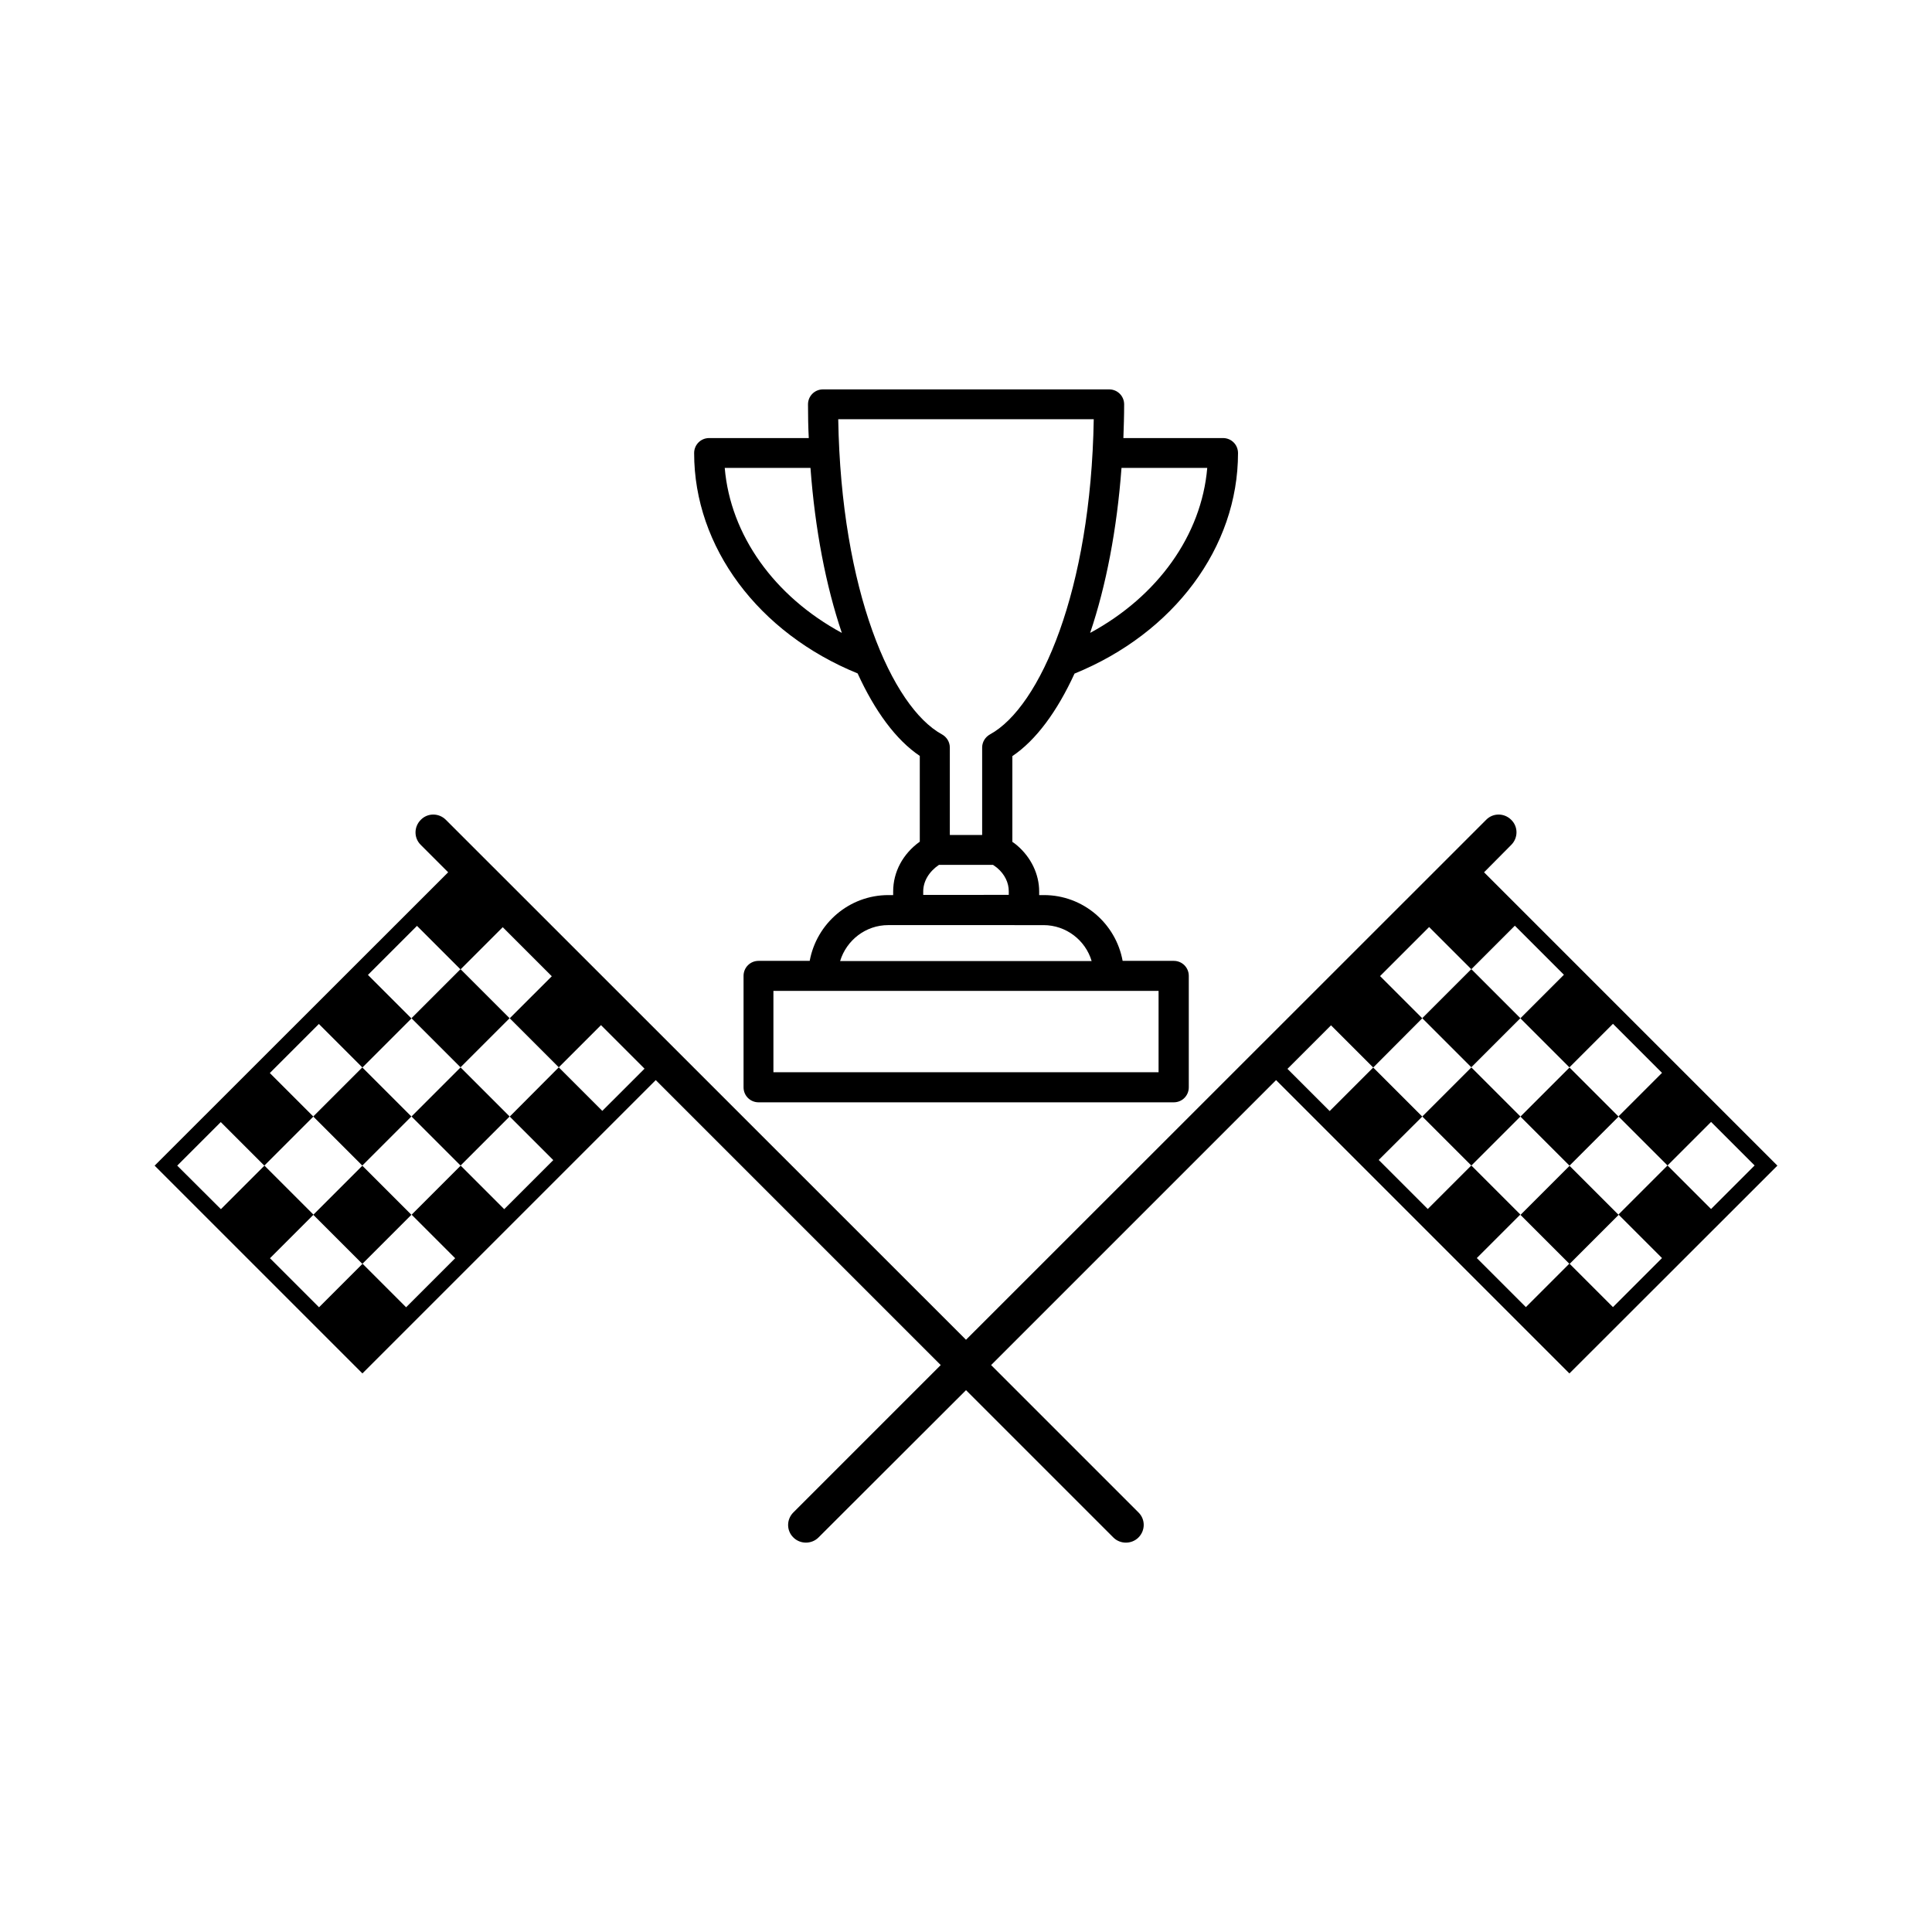 <?xml version="1.0" encoding="UTF-8"?>
<!-- The Best Svg Icon site in the world: iconSvg.co, Visit us! https://iconsvg.co -->
<svg fill="#000000" width="800px" height="800px" version="1.1" viewBox="144 144 512 512" xmlns="http://www.w3.org/2000/svg">
 <g>
  <path d="m371.28 322.46c4.586 10.027 10.176 17.633 16.473 21.867v22.723c-4.484 3.223-7.055 8.012-7.055 13.199v0.957h-1.258c-10.43 0-19.043 7.559-20.859 17.434h-13.551c-2.215 0-3.981 1.762-3.981 3.981v29.523c0 2.215 1.762 3.981 3.981 3.981h110.03c2.215 0 3.981-1.762 3.981-3.981v-29.523c0-2.215-1.762-3.981-3.981-3.981h-13.551c-1.812-9.926-10.48-17.434-20.859-17.434h-1.258v-0.957c0-4.586-2.168-9.07-5.894-12.242-0.352-0.301-0.754-0.605-1.211-0.906v-22.723c6.297-4.231 11.891-11.891 16.473-21.867 26.348-10.73 43.328-33.453 43.328-58.441 0-2.215-1.762-3.981-3.981-3.981h-26.398c0.102-2.922 0.203-5.945 0.203-8.918 0-2.215-1.762-3.981-3.981-3.981h-75.82c-2.215 0-3.981 1.762-3.981 3.981 0 3.023 0.051 5.996 0.203 8.918h-26.398c-2.215 0-3.981 1.762-3.981 3.981-0.004 24.887 16.977 47.66 43.324 58.391zm66.453 84.137h13.301v21.562h-102.07v-21.562zm-22.422-17.43h5.238c5.996 0 11.133 4.031 12.746 9.523l-66.652-0.004c1.664-5.492 6.75-9.523 12.746-9.523h5.238zm-26.648-7.961v-0.957c0-2.719 1.562-5.289 4.18-7.055h14.309c0.402 0.25 0.754 0.555 1.109 0.805 2.016 1.715 3.074 3.93 3.074 6.195v0.957l-22.672 0.004zm52.547-113.21h22.723c-1.512 17.836-13.148 34.059-31.035 43.73 4.231-12.492 7.102-27.457 8.312-43.73zm-7.356-12.898c-0.754 45.395-14.207 76.277-27.508 83.531-1.258 0.707-2.066 2.016-2.066 3.477v23.176h-8.566v-23.176c0-1.461-0.805-2.769-2.066-3.477-13.301-7.254-26.754-38.137-27.508-83.531zm-75.07 12.898c1.211 16.324 4.082 31.234 8.312 43.73-17.887-9.672-29.523-25.895-31.035-43.73z"/>
  <path d="m520.91 413.83 13.004-13.004 13.004 13.004-13.004 13.004z"/>
  <path d="m546.93 439.91 13.004-13.004 13.004 13.004-13.004 13.004z"/>
  <path d="m520.92 439.88 13.004-13.004 13.004 13.004-13.004 13.004z"/>
  <path d="m546.94 465.96 13.004-13.004 13.004 13.004-13.004 13.004z"/>
  <path d="m544.49 367.91c1.863-1.863 1.863-4.836 0-6.648-1.863-1.863-4.836-1.863-6.648 0l-137.84 137.79-137.84-137.79c-1.863-1.863-4.836-1.863-6.648 0-1.863 1.863-1.863 4.836 0 6.648l7.254 7.254-77.789 77.742 55.066 55.066 77.738-77.738 75.52 75.52-39.047 39.047c-1.863 1.863-1.863 4.836 0 6.648 0.906 0.906 2.117 1.359 3.324 1.359 1.211 0 2.418-0.453 3.324-1.359l39.102-39.043 39.047 39.047c0.906 0.906 2.117 1.359 3.324 1.359 1.211 0 2.418-0.453 3.324-1.359 1.863-1.863 1.863-4.836 0-6.648l-39.047-39.047 75.52-75.52 77.738 77.738 55.117-55.07-77.738-77.738zm-240.87 70.484-11.539-11.539-12.996 13.047 11.539 11.539-13 13-11.539-11.539-13 13 11.539 11.539-13 13-11.539-11.539-11.539 11.539-13-13 11.539-11.539-13-13-11.539 11.539-11.578-11.539 11.539-11.539 11.539 11.539 13-13-11.539-11.539 13-13 11.539 11.539 13-13-11.539-11.539 13-13 11.539 11.539 11.184-11.184 13 13-11.145 11.137 13 13 11.184-11.184 11.539 11.539zm241.83-49.074 13 13-11.539 11.539 13 13 11.539-11.539 13 13-11.539 11.539 13 13 11.539-11.539 11.539 11.539-11.539 11.539-11.539-11.539-13 13 11.539 11.539-13 13-11.539-11.539-11.539 11.539-13-13 11.539-11.539-13-13-11.539 11.539-13-13 11.543-11.496-13-13-11.539 11.539-11.184-11.184 11.539-11.539 11.184 11.184 13-13.047-11.184-11.184 13-13 11.184 11.184z"/>
  <path d="m253.04 413.84 13.004-13.004 13.004 13.004-13.004 13.004z"/>
  <path d="m227.01 439.88 13.004-13.004 13.004 13.004-13.004 13.004z"/>
  <path d="m253.05 439.88 13.004-13.004 13.004 13.004-13.004 13.004z"/>
  <path d="m227.02 465.93 13.004-13.004 13.004 13.004-13.004 13.004z"/>
 </g>
</svg>